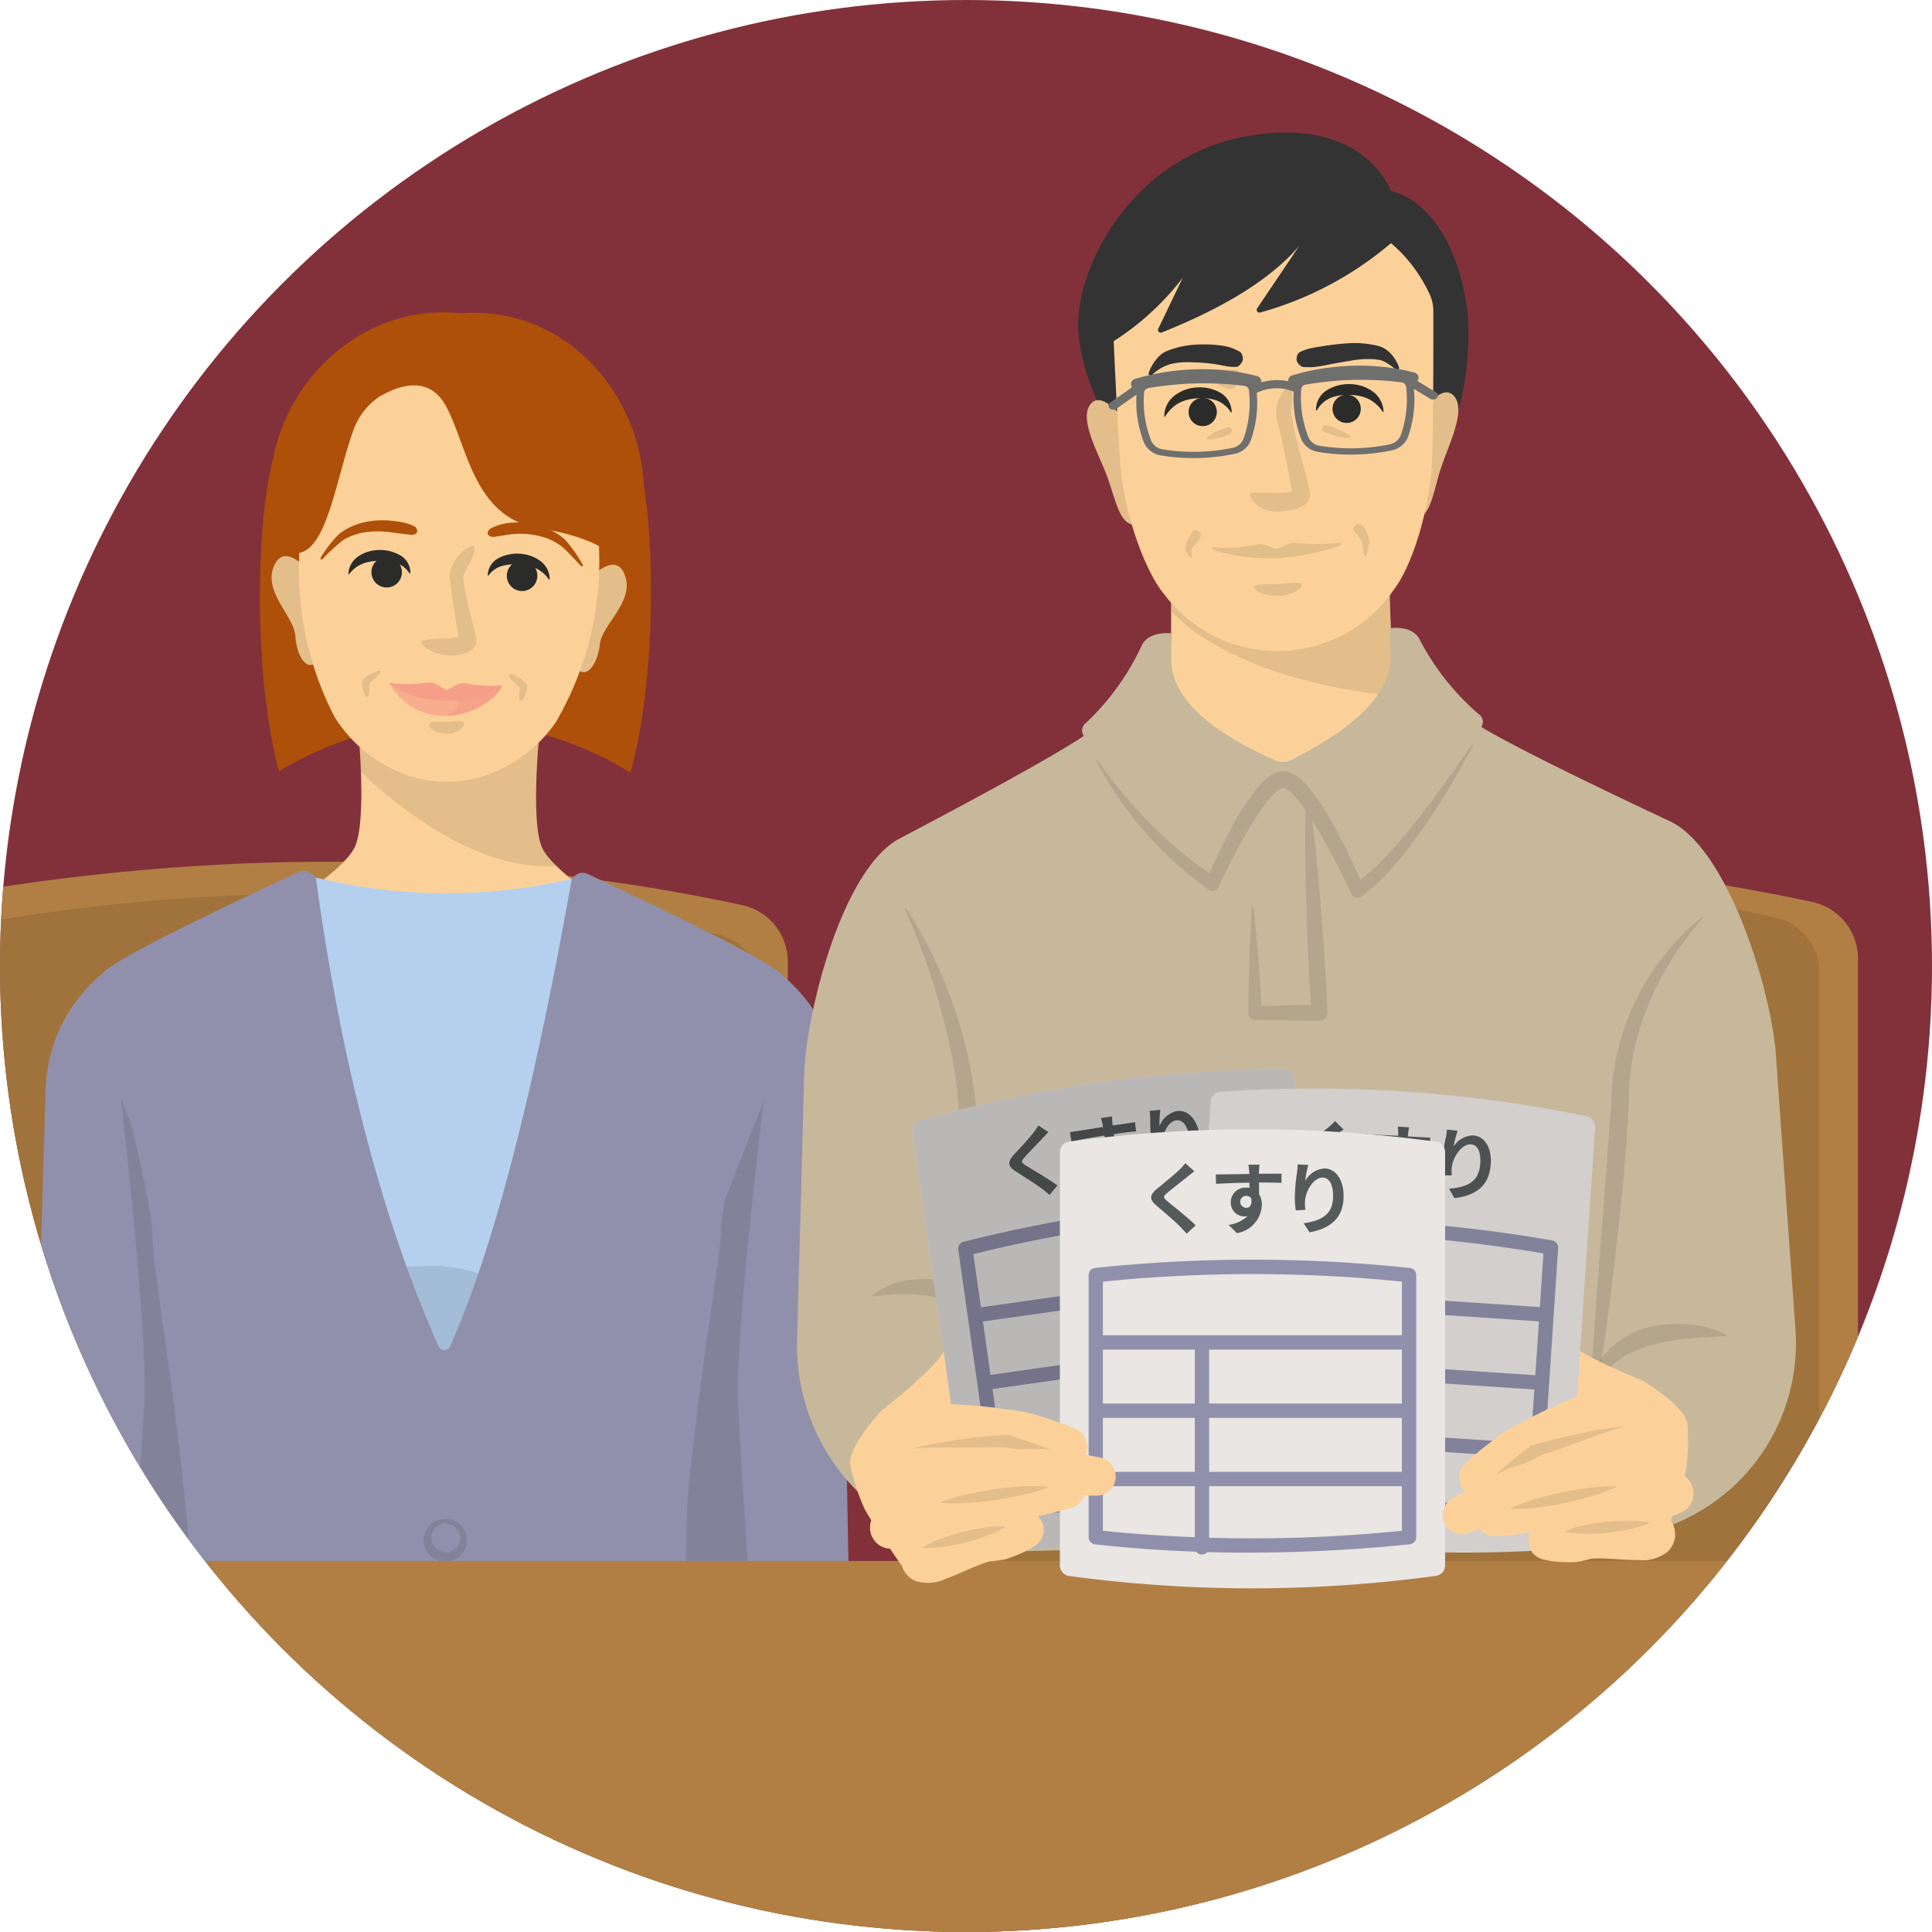 <svg xmlns="http://www.w3.org/2000/svg" xmlns:xlink="http://www.w3.org/1999/xlink" width="116" height="116" viewBox="0 0 116 116">
  <defs>
    <clipPath id="clip-path">
      <rect id="長方形_7093" data-name="長方形 7093" width="116" height="116" fill="none"/>
    </clipPath>
    <clipPath id="clip-path-2">
      <circle id="楕円形_1130" data-name="楕円形 1130" cx="58" cy="58" r="58" transform="translate(0 0)" fill="none"/>
    </clipPath>
    <clipPath id="clip-path-3">
      <rect id="長方形_7052" data-name="長方形 7052" width="54.169" height="64.986" fill="none"/>
    </clipPath>
    <clipPath id="clip-path-4">
      <rect id="長方形_7053" data-name="長方形 7053" width="53.215" height="62.144" fill="none"/>
    </clipPath>
    <clipPath id="clip-path-5">
      <rect id="長方形_7054" data-name="長方形 7054" width="11.994" height="9.148" fill="none"/>
    </clipPath>
    <clipPath id="clip-path-6">
      <rect id="長方形_7055" data-name="長方形 7055" width="2.996" height="6.537" fill="none"/>
    </clipPath>
    <clipPath id="clip-path-7">
      <rect id="長方形_7056" data-name="長方形 7056" width="3.215" height="6.452" fill="none"/>
    </clipPath>
    <clipPath id="clip-path-8">
      <rect id="長方形_7057" data-name="長方形 7057" width="1.095" height="1.596" fill="none"/>
    </clipPath>
    <clipPath id="clip-path-9">
      <rect id="長方形_7058" data-name="長方形 7058" width="1.129" height="1.56" fill="none"/>
    </clipPath>
    <clipPath id="clip-path-10">
      <rect id="長方形_7059" data-name="長方形 7059" width="3.327" height="6.586" fill="none"/>
    </clipPath>
    <clipPath id="clip-path-11">
      <rect id="長方形_7062" data-name="長方形 7062" width="6.789" height="2.025" fill="none"/>
    </clipPath>
    <clipPath id="clip-path-12">
      <rect id="長方形_7060" data-name="長方形 7060" width="6.777" height="2.002" fill="none"/>
    </clipPath>
    <clipPath id="clip-path-13">
      <rect id="長方形_7061" data-name="長方形 7061" width="3.482" height="1.846" fill="none"/>
    </clipPath>
    <clipPath id="clip-path-14">
      <rect id="長方形_7063" data-name="長方形 7063" width="2.117" height="0.745" fill="none"/>
    </clipPath>
    <clipPath id="clip-path-15">
      <rect id="長方形_7064" data-name="長方形 7064" width="4.621" height="37.351" fill="none"/>
    </clipPath>
    <clipPath id="clip-path-16">
      <rect id="長方形_7065" data-name="長方形 7065" width="4.906" height="37.315" fill="none"/>
    </clipPath>
    <clipPath id="clip-path-17">
      <rect id="長方形_7066" data-name="長方形 7066" width="2.596" height="2.582" fill="none"/>
    </clipPath>
    <clipPath id="clip-path-18">
      <rect id="長方形_7067" data-name="長方形 7067" width="4.297" height="5.068" fill="none"/>
    </clipPath>
    <clipPath id="clip-path-19">
      <rect id="長方形_7068" data-name="長方形 7068" width="15.436" height="11.105" fill="none"/>
    </clipPath>
    <clipPath id="clip-path-20">
      <rect id="長方形_7069" data-name="長方形 7069" width="8.145" height="3.765" fill="none"/>
    </clipPath>
    <clipPath id="clip-path-21">
      <rect id="長方形_7070" data-name="長方形 7070" width="8.407" height="3.596" fill="none"/>
    </clipPath>
    <clipPath id="clip-path-22">
      <rect id="長方形_7071" data-name="長方形 7071" width="3.393" height="7.477" fill="none"/>
    </clipPath>
    <clipPath id="clip-path-23">
      <rect id="長方形_7072" data-name="長方形 7072" width="3.152" height="7.567" fill="none"/>
    </clipPath>
    <clipPath id="clip-path-24">
      <rect id="長方形_7073" data-name="長方形 7073" width="3.616" height="7.56" fill="none"/>
    </clipPath>
    <clipPath id="clip-path-25">
      <rect id="長方形_7074" data-name="長方形 7074" width="2.854" height="0.791" fill="none"/>
    </clipPath>
    <clipPath id="clip-path-26">
      <rect id="長方形_7075" data-name="長方形 7075" width="2.344" height="1.192" fill="none"/>
    </clipPath>
    <clipPath id="clip-path-27">
      <rect id="長方形_7076" data-name="長方形 7076" width="7.752" height="0.956" fill="none"/>
    </clipPath>
    <clipPath id="clip-path-28">
      <rect id="長方形_7077" data-name="長方形 7077" width="5.329" height="38.634" fill="none"/>
    </clipPath>
    <clipPath id="clip-path-29">
      <rect id="長方形_7078" data-name="長方形 7078" width="6.867" height="30.658" fill="none"/>
    </clipPath>
    <clipPath id="clip-path-30">
      <rect id="長方形_7079" data-name="長方形 7079" width="0.972" height="1.965" fill="none"/>
    </clipPath>
    <clipPath id="clip-path-31">
      <rect id="長方形_7080" data-name="長方形 7080" width="0.925" height="1.674" fill="none"/>
    </clipPath>
    <clipPath id="clip-path-32">
      <rect id="長方形_7081" data-name="長方形 7081" width="1.702" height="0.742" fill="none"/>
    </clipPath>
    <clipPath id="clip-path-33">
      <rect id="長方形_7082" data-name="長方形 7082" width="1.51" height="0.752" fill="none"/>
    </clipPath>
    <clipPath id="clip-path-34">
      <rect id="長方形_7083" data-name="長方形 7083" width="22.607" height="16.569" fill="none"/>
    </clipPath>
    <clipPath id="clip-path-35">
      <rect id="長方形_7085" data-name="長方形 7085" width="26.391" height="28.906" fill="none"/>
    </clipPath>
    <clipPath id="clip-path-36">
      <rect id="長方形_7086" data-name="長方形 7086" width="24.734" height="27.849" fill="none"/>
    </clipPath>
    <clipPath id="clip-path-37">
      <rect id="長方形_7087" data-name="長方形 7087" width="9.69" height="4.165" fill="none"/>
    </clipPath>
    <clipPath id="clip-path-38">
      <rect id="長方形_7088" data-name="長方形 7088" width="6.346" height="1.363" fill="none"/>
    </clipPath>
    <clipPath id="clip-path-39">
      <rect id="長方形_7089" data-name="長方形 7089" width="5.039" height="0.777" fill="none"/>
    </clipPath>
    <clipPath id="clip-path-40">
      <rect id="長方形_7090" data-name="長方形 7090" width="10.507" height="1.669" fill="none"/>
    </clipPath>
    <clipPath id="clip-path-41">
      <rect id="長方形_7091" data-name="長方形 7091" width="6.413" height="1.044" fill="none"/>
    </clipPath>
    <clipPath id="clip-path-42">
      <rect id="長方形_7092" data-name="長方形 7092" width="4.912" height="1.293" fill="none"/>
    </clipPath>
    <clipPath id="clip-image_21_pc">
      <rect width="116" height="116"/>
    </clipPath>
  </defs>
  <g id="image_21_pc" clip-path="url(#clip-image_21_pc)">
    <g id="グループ_13132" data-name="グループ 13132" transform="translate(-32 0.734)">
      <g id="グループ_13131" data-name="グループ 13131" transform="translate(32 -0.734)" clip-path="url(#clip-path)">
        <g id="グループ_13130" data-name="グループ 13130" transform="translate(0 0)">
          <g id="グループ_13129" data-name="グループ 13129" transform="translate(0 0)" clip-path="url(#clip-path-2)">
            <path id="パス_8169" data-name="パス 8169" d="M149.116,58a58,58,0,1,1-58-58,58,58,0,0,1,58,58" transform="translate(-33.116 0)" fill="#82313a"/>
            <path id="パス_8170" data-name="パス 8170" d="M276.923,241.664h-49.51a3.488,3.488,0,0,1-3.488-3.488V181.763a3.485,3.485,0,0,1,2.8-3.421c17.245-3.408,34.239-3.62,50.939-.041a3.483,3.483,0,0,1,2.744,3.409v56.466a3.488,3.488,0,0,1-3.488,3.488" transform="translate(-168.852 -124.147)" fill="#b17f44"/>
            <g id="グループ_13011" data-name="グループ 13011" transform="translate(55.074 52.532)" opacity="0.1">
              <g id="グループ_13010" data-name="グループ 13010">
                <g id="グループ_13009" data-name="グループ 13009" clip-path="url(#clip-path-3)">
                  <path id="パス_8171" data-name="パス 8171" d="M274.75,244.094h-47.48a3.391,3.391,0,0,1-3.345-3.436V185.082a3.412,3.412,0,0,1,2.687-3.371c16.538-3.358,32.836-3.566,48.85-.041a3.412,3.412,0,0,1,2.631,3.359v55.629a3.391,3.391,0,0,1-3.345,3.436" transform="translate(-223.926 -179.109)"/>
                </g>
              </g>
            </g>
            <path id="パス_8172" data-name="パス 8172" d="M53,242.324H3.488A3.488,3.488,0,0,1,0,238.836V182.423A3.485,3.485,0,0,1,2.8,179c17.245-3.408,34.24-3.62,50.939-.041a3.483,3.483,0,0,1,2.744,3.409v56.466A3.488,3.488,0,0,1,53,242.324" transform="translate(-9.182 -124.617)" fill="#b17f44"/>
            <g id="グループ_13014" data-name="グループ 13014" transform="translate(-7.547 53.653)" opacity="0.1">
              <g id="グループ_13013" data-name="グループ 13013" transform="translate(0 0)">
                <g id="グループ_13012" data-name="グループ 13012" clip-path="url(#clip-path-4)">
                  <path id="パス_8173" data-name="パス 8173" d="M55.628,245.159H8.985A3.286,3.286,0,0,1,5.7,241.873V188.726a3.283,3.283,0,0,1,2.64-3.223,117.857,117.857,0,0,1,47.99-.039,3.281,3.281,0,0,1,2.585,3.212v53.2a3.286,3.286,0,0,1-3.286,3.286" transform="translate(-5.699 -183.015)"/>
                </g>
              </g>
            </g>
            <path id="パス_8174" data-name="パス 8174" d="M109.155,92.571c.954,3.84,1.073,12.858-.53,18.632a20.122,20.122,0,0,0-21.1-.081c-1.558-5.785-1.371-14.8-.388-18.635" transform="translate(-70.771 -64.812)" fill="#ae5009"/>
            <path id="パス_8175" data-name="パス 8175" d="M101.427,145.476s-.763,6.51.108,8.094,5.244,4.426,6.351,4.526c0,0-3.381,3.2-12.057,3.163S83.8,158,83.8,158c1.108-.092,5.5-2.9,6.386-4.477s.169-8.092.169-8.092Z" transform="translate(-68.933 -102.565)" fill="#fcd199"/>
            <g id="グループ_13017" data-name="グループ 13017" transform="translate(21.418 42.868)" opacity="0.1">
              <g id="グループ_13016" data-name="グループ 13016">
                <g id="グループ_13015" data-name="グループ 13015" clip-path="url(#clip-path-5)">
                  <path id="パス_8176" data-name="パス 8176" d="M118.634,154.562a4.7,4.7,0,0,1-.811-.994c-.871-1.584-.108-8.094-.108-8.094l-11.076-.042s.18,1.651.248,3.491c2.706,2.53,7.238,5.941,11.747,5.638" transform="translate(-106.64 -145.433)"/>
                </g>
              </g>
            </g>
            <path id="パス_8177" data-name="パス 8177" d="M88.444,71.975a11.24,11.24,0,0,0,22.457.591c.157-5.972-4.566-11.6-10.944-11.109C93.744,60.772,88.6,66,88.444,71.975" transform="translate(-72.244 -42.643)" fill="#ae5009"/>
            <path id="パス_8178" data-name="パス 8178" d="M90.988,113.241s-1.41-1.735-2.033-.2,1.231,2.992,1.3,4.158.669,2.249,1.368,1.491-.633-5.45-.633-5.45" transform="translate(-72.521 -79.016)" fill="#fcd199"/>
            <g id="グループ_13020" data-name="グループ 13020" transform="translate(16.307 33.391)" opacity="0.1">
              <g id="グループ_13019" data-name="グループ 13019" transform="translate(0)">
                <g id="グループ_13018" data-name="グループ 13018" clip-path="url(#clip-path-6)">
                  <path id="パス_8179" data-name="パス 8179" d="M90.988,113.241s-1.41-1.735-2.033-.2,1.231,2.992,1.3,4.158.669,2.249,1.368,1.491-.633-5.45-.633-5.45" transform="translate(-88.828 -112.407)"/>
                </g>
              </g>
            </g>
            <path id="パス_8180" data-name="パス 8180" d="M153,114.973s1.5-1.659,2.04-.092-1.387,2.923-1.514,4.084-.786,2.211-1.444,1.418.919-5.41.919-5.41" transform="translate(-117.506 -80.3)" fill="#fcd199"/>
            <g id="グループ_13023" data-name="グループ 13023" transform="translate(34.411 33.908)" opacity="0.1">
              <g id="グループ_13022" data-name="グループ 13022" transform="translate(0 0)">
                <g id="グループ_13021" data-name="グループ 13021" clip-path="url(#clip-path-7)">
                  <path id="パス_8181" data-name="パス 8181" d="M153,114.973s1.5-1.659,2.04-.092-1.387,2.923-1.514,4.084-.786,2.211-1.444,1.418.919-5.41.919-5.41" transform="translate(-151.917 -114.208)"/>
                </g>
              </g>
            </g>
            <path id="パス_8182" data-name="パス 8182" d="M103.956,75.129c3.34.088,7.955,1.87,8.563,8.554a19.136,19.136,0,0,1-2.465,12.133,8.452,8.452,0,0,1-4.709,3.327,7.575,7.575,0,0,1-4.041-.106,8.451,8.451,0,0,1-4.527-3.57,19.137,19.137,0,0,1-1.823-12.246c.959-6.642,5.661-8.179,9-8.092" transform="translate(-76.694 -52.433)" fill="#fcd199"/>
            <g id="グループ_13026" data-name="グループ 13026" transform="translate(30.556 40.473)" opacity="0.1">
              <g id="グループ_13025" data-name="グループ 13025" transform="translate(0 0)">
                <g id="グループ_13024" data-name="グループ 13024" clip-path="url(#clip-path-8)">
                  <path id="パス_8183" data-name="パス 8183" d="M138.633,137.093a2.44,2.44,0,0,1,.422.2,1.93,1.93,0,0,1,.389.295.641.641,0,0,1,.107.145.355.355,0,0,1,.027.107.22.22,0,0,1,0,.057l-.009.069a1.969,1.969,0,0,1-.054.232,1.907,1.907,0,0,1-.186.428.113.113,0,0,1-.155.04.116.116,0,0,1-.055-.087,2.476,2.476,0,0,1,0-.456l.022-.213,0-.043s0-.026,0,0a.1.1,0,0,0,.013.053c0,.005-.009-.015-.028-.036-.083-.088-.193-.19-.3-.29s-.213-.208-.314-.323l0,0a.111.111,0,0,1,.121-.178" transform="translate(-138.484 -137.087)"/>
                </g>
              </g>
            </g>
            <g id="グループ_13029" data-name="グループ 13029" transform="translate(21.726 40.265)" opacity="0.1">
              <g id="グループ_13028" data-name="グループ 13028">
                <g id="グループ_13027" data-name="グループ 13027" clip-path="url(#clip-path-9)">
                  <path id="パス_8184" data-name="パス 8184" d="M108.806,136.549c-.107.109-.219.21-.331.306s-.227.19-.314.273c-.02.02-.032.039-.03.034a.1.1,0,0,0,.015-.052c0-.026,0,0,0,0v.043l.011.214a2.459,2.459,0,0,1-.024.456.113.113,0,0,1-.128.1.116.116,0,0,1-.084-.059,1.911,1.911,0,0,1-.163-.437,1.933,1.933,0,0,1-.042-.234l-.005-.069a.223.223,0,0,1,0-.057.373.373,0,0,1,.033-.106.649.649,0,0,1,.115-.139,1.923,1.923,0,0,1,.4-.274,2.413,2.413,0,0,1,.431-.179.111.111,0,0,1,.112.183Z" transform="translate(-107.71 -136.359)"/>
                </g>
              </g>
            </g>
            <g id="グループ_13032" data-name="グループ 13032" transform="translate(25.292 32.773)" opacity="0.1">
              <g id="グループ_13031" data-name="グループ 13031" transform="translate(0 0)">
                <g id="グループ_13030" data-name="グループ 13030" clip-path="url(#clip-path-10)">
                  <path id="パス_8185" data-name="パス 8185" d="M123.361,110.409a3.2,3.2,0,0,1-.4,1.038c-.079.152-.16.3-.22.432a.567.567,0,0,0-.072.347,6.743,6.743,0,0,0,.169,1.054c.073.358.163.715.249,1.072l.263,1.073.065.269.033.138,0,.009.006.036a.578.578,0,0,1,0,.165.608.608,0,0,1-.067.2.743.743,0,0,1-.135.176,1.228,1.228,0,0,1-.406.253,2.06,2.06,0,0,1-.352.105,2.683,2.683,0,0,1-1.264-.04,2.374,2.374,0,0,1-1.059-.576.131.131,0,0,1,.062-.221h0a5.706,5.706,0,0,1,1.111-.117,8.529,8.529,0,0,0,.946-.061,1.21,1.21,0,0,0,.182-.046c.048-.014.1-.047.07-.025a.294.294,0,0,0-.048.069.39.39,0,0,0-.044.136.466.466,0,0,0,0,.131c.007.035,0,.019,0,.019v-.008l-.026-.133-.052-.274c-.072-.364-.132-.732-.192-1.1-.118-.743-.224-1.458-.321-2.248a1.482,1.482,0,0,1-.009-.368,1.1,1.1,0,0,1,.042-.2,1.423,1.423,0,0,1,.058-.168,2.56,2.56,0,0,1,.307-.543,2.044,2.044,0,0,1,.915-.749.131.131,0,0,1,.17.074.129.129,0,0,1,.007.069Z" transform="translate(-120.139 -110.252)"/>
                </g>
              </g>
            </g>
            <path id="パス_8186" data-name="パス 8186" d="M104.829,105.69a.478.478,0,0,1-.443.087c-.131-.012-.26-.025-.387-.041l-.756-.1a5.261,5.261,0,0,0-.753-.045,4.7,4.7,0,0,0-.748.051,3.612,3.612,0,0,0-.729.185,3.1,3.1,0,0,0-.348.15c-.06.028-.112.057-.16.085s-.1.066-.153.105a11.6,11.6,0,0,0-1.173,1.087.068.068,0,0,1-.1,0,.069.069,0,0,1-.01-.084,7.269,7.269,0,0,1,1-1.316c.05-.051.106-.1.163-.149a1.508,1.508,0,0,1,.183-.132,3.636,3.636,0,0,1,.376-.213,4.181,4.181,0,0,1,.81-.3,5.077,5.077,0,0,1,1.705-.109,5.351,5.351,0,0,1,.84.13,2.279,2.279,0,0,1,.4.137c.128.06.279.077.325.345a.123.123,0,0,1-.046.118Z" transform="translate(-79.818 -73.683)" fill="#ae5009"/>
            <path id="パス_8187" data-name="パス 8187" d="M134.017,105.982c.064-.254.211-.275.34-.339a2.787,2.787,0,0,1,.4-.151,3.437,3.437,0,0,1,.85-.132,4.566,4.566,0,0,1,1.715.246,4.216,4.216,0,0,1,.788.374,3.571,3.571,0,0,1,.357.246,1.861,1.861,0,0,1,.173.145c.053.053.106.106.152.16a9.1,9.1,0,0,1,.938,1.362.067.067,0,0,1-.108.08l0,0c-.368-.394-.733-.8-1.118-1.143a3.454,3.454,0,0,0-1.343-.648,4.849,4.849,0,0,0-1.517-.133c-.257.017-.511.062-.764.1-.126.024-.254.041-.383.056a.413.413,0,0,1-.435-.1l-.011-.01a.118.118,0,0,1-.036-.117" transform="translate(-104.74 -73.988)" fill="#ae5009"/>
            <path id="パス_8188" data-name="パス 8188" d="M109.723,113.465a.915.915,0,1,0,.938-.874.907.907,0,0,0-.938.874" transform="translate(-87.42 -79.147)" fill="#2b2b29"/>
            <path id="パス_8189" data-name="パス 8189" d="M139.879,114.259a.915.915,0,1,1-.891-.922.907.907,0,0,1,.891.922" transform="translate(-107.617 -79.679)" fill="#2b2b29"/>
            <path id="パス_8190" data-name="パス 8190" d="M108.541,112.529a1.5,1.5,0,0,0-.808-.621,2.861,2.861,0,0,0-1-.123,2.648,2.648,0,0,0-.987.162,1.937,1.937,0,0,0-.83.636l0,0a.026.026,0,0,1-.046-.015,1.357,1.357,0,0,1,.628-1.076,2.3,2.3,0,0,1,1.231-.361,2.4,2.4,0,0,1,1.238.31,1.2,1.2,0,0,1,.629,1.078.026.026,0,0,1-.028.023.025.025,0,0,1-.019-.012Z" transform="translate(-83.956 -78.108)" fill="#2b2b29"/>
            <path id="パス_8191" data-name="パス 8191" d="M134.046,113.186a1.2,1.2,0,0,1,.685-1.043,2.409,2.409,0,0,1,1.253-.244,2.293,2.293,0,0,1,1.211.425,1.357,1.357,0,0,1,.57,1.108.026.026,0,0,1-.047.013l0,0a1.933,1.933,0,0,0-.795-.679,2.649,2.649,0,0,0-.978-.214,2.86,2.86,0,0,0-1.008.07,1.5,1.5,0,0,0-.839.578l0,0a.026.026,0,0,1-.047-.014" transform="translate(-104.762 -78.65)" fill="#2b2b29"/>
            <g id="グループ_13041" data-name="グループ 13041" transform="translate(23.367 40.967)" opacity="0.8">
              <g id="グループ_13040" data-name="グループ 13040">
                <g id="グループ_13039" data-name="グループ 13039" clip-path="url(#clip-path-11)">
                  <path id="パス_8192" data-name="パス 8192" d="M116.869,139.254c.181,0,.668-.464,1.159-.384a7.687,7.687,0,0,0,2.189.117s.03-.03-.167.1a4.87,4.87,0,0,1-3.229.809,5.378,5.378,0,0,1-3.245-.922c-.192-.134-.14-.139-.14-.139a7.519,7.519,0,0,0,2.269-.012c.487-.093.984.429,1.165.434" transform="translate(-113.429 -138.808)" fill="#f49285"/>
                  <g id="グループ_13035" data-name="グループ 13035" transform="translate(0.006 0.023)" opacity="0.7">
                    <g id="グループ_13034" data-name="グループ 13034">
                      <g id="グループ_13033" data-name="グループ 13033" clip-path="url(#clip-path-12)">
                        <path id="パス_8193" data-name="パス 8193" d="M116.822,139.635a14.183,14.183,0,0,1-3.371-.748,3.689,3.689,0,0,0,3.252,2c1.683.044,3.3-1.092,3.525-1.822a14.208,14.208,0,0,1-3.406.57" transform="translate(-113.451 -138.887)" fill="#f49285"/>
                      </g>
                    </g>
                  </g>
                  <g id="グループ_13038" data-name="グループ 13038" transform="translate(3.305 0.178)" opacity="0.8">
                    <g id="グループ_13037" data-name="グループ 13037">
                      <g id="グループ_13036" data-name="グループ 13036" clip-path="url(#clip-path-13)">
                        <path id="パス_8194" data-name="パス 8194" d="M124.948,141.274c1.664.03,3.259-1.121,3.482-1.845a13.386,13.386,0,0,1-2.847.6.59.59,0,0,1-.034.954,1.366,1.366,0,0,1-.6.293" transform="translate(-124.948 -139.429)" fill="#f49285"/>
                      </g>
                    </g>
                  </g>
                </g>
              </g>
            </g>
            <g id="グループ_13044" data-name="グループ 13044" transform="translate(25.752 43.305)" opacity="0.1">
              <g id="グループ_13043" data-name="グループ 13043">
                <g id="グループ_13042" data-name="グループ 13042" clip-path="url(#clip-path-14)">
                  <path id="パス_8195" data-name="パス 8195" d="M123.86,147.1c.007.238-.445.58-1.029.6s-1.08-.3-1.087-.535.471-.148,1.056-.165,1.053-.135,1.061.1" transform="translate(-121.743 -146.954)"/>
                </g>
              </g>
            </g>
            <path id="パス_8196" data-name="パス 8196" d="M42.588,199.828a9.33,9.33,0,0,0-3.359,6.47c-.142,2.874-.969,35.466-.969,35.466a43.164,43.164,0,0,0,10.233.41c1.155-.486-1.171-38.034-5.906-42.345" transform="translate(-36.464 -141.351)" fill="#9190ac"/>
            <g id="グループ_13047" data-name="グループ 13047" transform="translate(7.261 65.941)" opacity="0.1">
              <g id="グループ_13046" data-name="グループ 13046">
                <g id="グループ_13045" data-name="グループ 13045" clip-path="url(#clip-path-15)">
                  <path id="パス_8197" data-name="パス 8197" d="M57.3,225.838s1.628,13.879,1.4,18.292-1.378,18.786-1.378,18.786l4.6.273s-.368-22.884-.361-24.566l.006-1.682Z" transform="translate(-57.302 -225.838)"/>
                </g>
              </g>
            </g>
            <path id="パス_8198" data-name="パス 8198" d="M179.829,200.373a9.331,9.331,0,0,1,3.309,6.5c.12,2.874.7,35.472.7,35.472a43.172,43.172,0,0,1-10.236.331c-1.151-.494,1.462-38.024,6.229-42.3" transform="translate(-132.774 -141.739)" fill="#9190ac"/>
            <g id="グループ_13050" data-name="グループ 13050" transform="translate(40.955 66.088)" opacity="0.1">
              <g id="グループ_13049" data-name="グループ 13049" transform="translate(0 0)">
                <g id="グループ_13048" data-name="グループ 13048" clip-path="url(#clip-path-16)">
                  <path id="パス_8199" data-name="パス 8199" d="M179.628,226.352s-1.734,13.866-1.541,18.28,1.235,18.8,1.235,18.8l-4.6.238s.542-22.88.548-24.562l.006-1.682Z" transform="translate(-174.722 -226.352)"/>
                </g>
              </g>
            </g>
            <path id="パス_8200" data-name="パス 8200" d="M58.839,234.114c.457-16.763-2.571-30.155-2.649-33.767s-3.7-14.877-3.043-15.894c.582-.906,9.84-5.209,11.829-6.125a.685.685,0,0,1,.7.079c5.148,3.906,10.824,5.711,15.828.192a.679.679,0,0,1,.791-.154c2.171,1.012,11.214,5.266,11.781,6.164.645,1.021-3.653,11.573-3.76,15.185s-4.065,22.156-1.77,34.34Z" transform="translate(-47.022 -125.976)" fill="#9190ac"/>
            <path id="パス_8201" data-name="パス 8201" d="M98.085,179.659c1.559,11.358,4.045,20.679,7.375,28.147a.374.374,0,0,0,.682,0c2.748-6.149,5.148-15.9,7.31-28.079a32.936,32.936,0,0,1-15.367-.068" transform="translate(-79.121 -126.969)" fill="#b5d0ee"/>
            <path id="パス_8202" data-name="パス 8202" d="M111.543,73s2.583-1.8,3.9.482,1.624,6.75,5.565,7.4,4.574,1.8,4.574,1.8,2.5-6.9-3.346-10.659S111.543,73,111.543,73" transform="translate(-88.718 -49.189)" fill="#ae5009"/>
            <path id="パス_8203" data-name="パス 8203" d="M98.826,74.3a4.1,4.1,0,0,0-4.194,2.663c-1.074,2.982-1.589,7.259-3.371,7.425S89.246,75.375,93.6,73.925s5.228.375,5.228.375" transform="translate(-73.398 -51.177)" fill="#ae5009"/>
            <g id="グループ_13053" data-name="グループ 13053" transform="translate(25.441 91.188)" opacity="0.1">
              <g id="グループ_13052" data-name="グループ 13052">
                <g id="グループ_13051" data-name="グループ 13051" clip-path="url(#clip-path-17)">
                  <path id="パス_8204" data-name="パス 8204" d="M121.976,313.82a1.272,1.272,0,0,1,.874.349,1.291,1.291,0,0,1,.4.876,1.3,1.3,0,0,1-2.246.953,1.288,1.288,0,0,1,.087-1.844,1.315,1.315,0,0,1,.884-.335m0,.283a.86.86,0,0,0-.645.291.88.88,0,0,0-.207.644.892.892,0,0,0,.846.8.871.871,0,0,0,.588-.208.854.854,0,0,0,.293-.586.872.872,0,0,0-.224-.653.894.894,0,0,0-.651-.289" transform="translate(-120.658 -313.82)"/>
                </g>
              </g>
            </g>
            <g id="グループ_13056" data-name="グループ 13056" transform="translate(24.421 75.989)" opacity="0.1">
              <g id="グループ_13055" data-name="グループ 13055">
                <g id="グループ_13054" data-name="グループ 13054" clip-path="url(#clip-path-18)">
                  <path id="パス_8205" data-name="パス 8205" d="M119.02,265.7a.374.374,0,0,0,.682,0c.581-1.3,1.146-2.763,1.7-4.374a8.635,8.635,0,0,0-2.894-.467q-.725.04-1.4.067.907,2.5,1.917,4.773" transform="translate(-117.103 -260.854)"/>
                </g>
              </g>
            </g>
            <path id="パス_8206" data-name="パス 8206" d="M285.715,103.158a82.819,82.819,0,0,0,.154,9.029c.256,1.1,1.9,1.976,1.9,1.976s-3.563,4.19-8.42,4.3-8.6-3.92-8.6-3.92,1.541-.928,1.748-2.038a78.45,78.45,0,0,0-.189-9.047Z" transform="translate(-202.234 -72.421)" fill="#fcd199"/>
            <g id="グループ_13059" data-name="グループ 13059" transform="translate(70.095 30.737)" opacity="0.1">
              <g id="グループ_13058" data-name="グループ 13058">
                <g id="グループ_13057" data-name="グループ 13057" clip-path="url(#clip-path-19)">
                  <path id="パス_8207" data-name="パス 8207" d="M276.513,109.128c3.391,3.589,10.883,5.142,15.092,5.136l.039-.037.036-.035.028-.028s-1.639-.877-1.9-1.976a82.822,82.822,0,0,1-.154-9.029l-3.507.078-9.879.449c.174,1.478.23,3.634.241,5.442" transform="translate(-276.272 -103.158)"/>
                </g>
              </g>
            </g>
            <path id="パス_8208" data-name="パス 8208" d="M228.635,135.237c4.014-2.043,5.992-4.192,5.738-6.456l-.03-1.34s1.336-.218,1.785.658a15.142,15.142,0,0,0,3.555,4.5.547.547,0,0,1,.156.763s1.632,1.116,11.325,5.668c3.482,1.635,6.11,10.162,6.376,14.158.136,2.051.672,9.539,1.162,16.34a11.708,11.708,0,0,1-11.418,12.545l-35.888.8a12.369,12.369,0,0,1-12.639-12.7c.182-6.624.373-13.7.416-15.681.087-4,2.334-12.639,5.741-14.427,9.481-4.977,11.062-6.165,11.062-6.165a.546.546,0,0,1,.122-.769,15.149,15.149,0,0,0,3.352-4.651c.409-.894,1.754-.736,1.754-.736l.03,1.34c-.153,2.273,1.919,4.332,6.019,6.194a1.294,1.294,0,0,0,1.385-.031" transform="translate(-150.9 -89.719)" fill="#c7b89c"/>
            <g id="グループ_13062" data-name="グループ 13062" transform="translate(95.517 79.487)" opacity="0.1">
              <g id="グループ_13061" data-name="グループ 13061">
                <g id="グループ_13060" data-name="グループ 13060" clip-path="url(#clip-path-20)">
                  <path id="パス_8209" data-name="パス 8209" d="M372.966,273.773c-.8.05-1.568.087-2.319.161a11.772,11.772,0,0,0-2.173.4,8.917,8.917,0,0,0-1.011.356,5.666,5.666,0,0,0-.927.525,7.282,7.282,0,0,0-1.595,1.579.043.043,0,0,1-.061.009.045.045,0,0,1-.017-.04,3.891,3.891,0,0,1,1.117-2.2,5.193,5.193,0,0,1,2.194-1.272,7.219,7.219,0,0,1,2.467-.223,6.214,6.214,0,0,1,2.344.625.043.043,0,0,1,.019.058.044.044,0,0,1-.036.023Z" transform="translate(-364.864 -273.045)"/>
                </g>
              </g>
            </g>
            <g id="グループ_13065" data-name="グループ 13065" transform="translate(52.356 76.793)" opacity="0.1">
              <g id="グループ_13064" data-name="グループ 13064">
                <g id="グループ_13063" data-name="グループ 13063" clip-path="url(#clip-path-21)">
                  <path id="パス_8210" data-name="パス 8210" d="M214.468,264.643a4.553,4.553,0,0,1,2.277-.935,5.5,5.5,0,0,1,.63-.05c.211.006.424,0,.635.018s.423.051.634.082c.207.051.412.11.618.167a4.53,4.53,0,0,1,.592.239l.29.133c.092.053.18.112.27.167.178.115.359.222.531.342l.478.406c.079.068.159.134.231.208l.2.234c.137.154.263.318.393.475a8.065,8.065,0,0,1,.606,1.061.043.043,0,0,1-.062.054l0,0c-.344-.226-.64-.481-.948-.712-.158-.111-.32-.215-.471-.328l-.228-.167-.242-.144a8.214,8.214,0,0,0-1.973-.934,7.359,7.359,0,0,0-2.134-.384,11.945,11.945,0,0,0-2.287.144h0a.043.043,0,0,1-.033-.076" transform="translate(-214.452 -263.656)"/>
                </g>
              </g>
            </g>
            <path id="パス_8211" data-name="パス 8211" d="M276.355,27.27s-1.55-4.507-8.574-3.3-10.423,8.017-10.191,11.705,2.913,7.322,3.133,8.216,18.543-.412,18.543-.412a17.3,17.3,0,0,0,1.7-8.872c-.551-4.53-2.653-6.879-4.613-7.334" transform="translate(-192.847 -15.808)" fill="#333"/>
            <path id="パス_8212" data-name="パス 8212" d="M261.815,81.181s-1.412-2.083-2.173-1.2.456,2.969.975,4.351.752,3.106,1.821,2.89-.622-6.04-.622-6.04" transform="translate(-194.145 -55.739)" fill="#fcd199"/>
            <g id="グループ_13068" data-name="グループ 13068" transform="translate(65.253 24.024)" opacity="0.1">
              <g id="グループ_13067" data-name="グループ 13067" transform="translate(0 0)">
                <g id="グループ_13066" data-name="グループ 13066" clip-path="url(#clip-path-22)">
                  <path id="パス_8213" data-name="パス 8213" d="M261.815,81.181s-1.412-2.083-2.173-1.2.456,2.969.975,4.351.752,3.106,1.821,2.89-.622-6.04-.622-6.04" transform="translate(-259.398 -79.763)"/>
                </g>
              </g>
            </g>
            <path id="パス_8214" data-name="パス 8214" d="M326.911,79.639s1.318-2.143,2.118-1.3-.324,2.986-.781,4.39-.614,3.136-1.69,2.968.353-6.062.353-6.062" transform="translate(-241.747 -54.585)" fill="#fcd199"/>
            <g id="グループ_13071" data-name="グループ 13071" transform="translate(84.41 23.559)" opacity="0.1">
              <g id="グループ_13070" data-name="グループ 13070" transform="translate(0 0)">
                <g id="グループ_13069" data-name="グループ 13069" clip-path="url(#clip-path-23)">
                  <path id="パス_8215" data-name="パス 8215" d="M326.911,79.639s1.318-2.143,2.118-1.3-.324,2.986-.781,4.39-.614,3.136-1.69,2.968.353-6.062.353-6.062" transform="translate(-326.156 -78.144)"/>
                </g>
              </g>
            </g>
            <path id="パス_8216" data-name="パス 8216" d="M283.785,44.866a2.466,2.466,0,0,1,.24,1.054c0,1.71.012,7.242-.09,9.253-.121,2.392-1.09,5.914-2.277,7.465a8.472,8.472,0,0,1-13.775.306c-1.254-1.5-2.378-4.972-2.606-7.356s-.522-9.75-.522-9.75c6-7.868,15.739-7.9,19.029-.971" transform="translate(-197.965 -27.242)" fill="#fcd199"/>
            <path id="パス_8217" data-name="パス 8217" d="M303.269,68.789c.039-.373.176-.407.3-.463a2.526,2.526,0,0,1,.391-.145,7.5,7.5,0,0,1,.815-.152,16.032,16.032,0,0,1,1.66-.191,5.855,5.855,0,0,1,1.734.163c.074.02.148.045.224.072a1.581,1.581,0,0,1,.235.133,2.108,2.108,0,0,1,.359.319,2.452,2.452,0,0,1,.438.766.12.12,0,0,1-.189.132l0,0a4.456,4.456,0,0,0-.629-.444,1.407,1.407,0,0,0-.315-.128.7.7,0,0,0-.14-.02c-.055-.007-.11-.019-.168-.025a5.752,5.752,0,0,0-1.472.084c-.5.081-1.012.171-1.521.274-.127.025-.255.051-.385.067a3.046,3.046,0,0,1-.391.043c-.132.01-.269,0-.4,0s-.262.023-.478-.264l0,0a.308.308,0,0,1-.06-.218" transform="translate(-225.425 -47.232)" fill="#333"/>
            <g id="グループ_13074" data-name="グループ 13074" transform="translate(75.038 23.147)" opacity="0.1">
              <g id="グループ_13073" data-name="グループ 13073" transform="translate(0 0)">
                <g id="グループ_13072" data-name="グループ 13072" clip-path="url(#clip-path-24)">
                  <path id="パス_8218" data-name="パス 8218" d="M296.024,76.834A4.8,4.8,0,0,1,296,78.042c-.006.09-.011.172-.011.246a1.38,1.38,0,0,0,.024.22l.1.589c.07.4.171.8.277,1.2l.317,1.2c.108.4.214.8.311,1.212.024.1.048.209.069.325a1.428,1.428,0,0,1,.026.238v.053a.813.813,0,0,1-.018.107.626.626,0,0,1-.067.17.779.779,0,0,1-.15.188,1.37,1.37,0,0,1-.438.261,2.674,2.674,0,0,1-.368.115,3.976,3.976,0,0,1-.712.1,2.436,2.436,0,0,1-.711-.052,1.548,1.548,0,0,1-1.141-.869.147.147,0,0,1,.083-.191.158.158,0,0,1,.048-.01h.014c.477-.016.793-.01,1.148,0a4.559,4.559,0,0,0,1.034-.037,1.671,1.671,0,0,0,.224-.058c.061-.018.128-.06.1-.037a.244.244,0,0,1-.019.022c-.01.012-.013.019-.033.049a.455.455,0,0,0-.038.1.309.309,0,0,0-.009.069v.015c0,.034,0-.036-.008-.069-.011-.088-.025-.184-.042-.283-.067-.393-.147-.8-.226-1.2l-.247-1.21c-.083-.4-.169-.808-.276-1.211-.052-.2-.1-.4-.147-.621a1.778,1.778,0,0,1-.034-.395,2.008,2.008,0,0,1,.052-.368,2.1,2.1,0,0,1,.665-1.16.139.139,0,0,1,.2.013.141.141,0,0,1,.033.072Z" transform="translate(-293.496 -76.707)"/>
                </g>
              </g>
            </g>
            <g id="グループ_13077" data-name="グループ 13077" transform="translate(75.304 34.989)" opacity="0.1">
              <g id="グループ_13076" data-name="グループ 13076" transform="translate(0 0)">
                <g id="グループ_13075" data-name="グループ 13075" clip-path="url(#clip-path-25)">
                  <path id="パス_8219" data-name="パス 8219" d="M297.279,118.114c.012.242-.593.608-1.38.648s-1.461-.261-1.473-.5.634-.169,1.422-.209,1.419-.178,1.431.064" transform="translate(-294.425 -117.975)"/>
                </g>
              </g>
            </g>
            <g id="グループ_13080" data-name="グループ 13080" transform="translate(72.037 22.165)" opacity="0.1">
              <g id="グループ_13079" data-name="グループ 13079" transform="translate(0 0)">
                <g id="グループ_13078" data-name="グループ 13078" clip-path="url(#clip-path-26)">
                  <path id="パス_8220" data-name="パス 8220" d="M283.039,73.284s1.385,1.363,1.919,1.174.413-1.128.413-1.128Z" transform="translate(-283.039 -73.284)"/>
                </g>
              </g>
            </g>
            <g id="グループ_13083" data-name="グループ 13083" transform="translate(72.783 32.576)" opacity="0.1">
              <g id="グループ_13082" data-name="グループ 13082">
                <g id="グループ_13081" data-name="グループ 13081" clip-path="url(#clip-path-27)">
                  <path id="パス_8221" data-name="パス 8221" d="M293.317,109.566a10.174,10.174,0,0,1-2.647.01c-.352-.056-1.069.387-1.155.363-.083.03-.832-.367-1.175-.279a7.526,7.526,0,0,1-2.632.18c-.116-.009-.112.17.207.234a11.983,11.983,0,0,0,3.576.433,15.244,15.244,0,0,0,3.637-.694c.314-.086.3-.265.19-.248" transform="translate(-285.638 -109.565)"/>
                </g>
              </g>
            </g>
            <path id="パス_8222" data-name="パス 8222" d="M280.7,80.151a.848.848,0,1,0,.829-.854.842.842,0,0,0-.829.854" transform="translate(-209.335 -55.407)" fill="#2b2b29"/>
            <path id="パス_8223" data-name="パス 8223" d="M277.927,69.176c-.2.321-.31.284-.434.286a2.592,2.592,0,0,1-.364-.019c-.239-.029-.472-.094-.71-.129A10.188,10.188,0,0,0,275,69.189a4.774,4.774,0,0,0-1.35.1,2.7,2.7,0,0,0-1.123.655l-.013.01a.118.118,0,0,1-.184-.132,2.615,2.615,0,0,1,.378-.714,2.171,2.171,0,0,1,.289-.325,1.742,1.742,0,0,1,.186-.148,1.289,1.289,0,0,1,.21-.114,5.38,5.38,0,0,1,1.6-.383,7.791,7.791,0,0,1,1.575.028,3.394,3.394,0,0,1,.761.164,3.226,3.226,0,0,1,.362.165c.119.059.248.088.294.453a.318.318,0,0,1-.045.209Z" transform="translate(-203.36 -47.433)" fill="#333"/>
            <g id="グループ_13086" data-name="グループ 13086" transform="translate(54.336 54.53)" opacity="0.1">
              <g id="グループ_13085" data-name="グループ 13085" transform="translate(0 0)">
                <g id="グループ_13084" data-name="グループ 13084" clip-path="url(#clip-path-28)">
                  <path id="パス_8224" data-name="パス 8224" d="M221.43,186.091a25.761,25.761,0,0,1,2.284,4.379,28.118,28.118,0,0,1,1.478,4.742c.174.814.3,1.638.4,2.468s.147,1.639.21,2.456c.13,1.634.224,3.268.314,4.9q.263,4.9.421,9.807c.1,3.27.16,6.543.141,9.818a.042.042,0,0,1-.084,0c-.682-6.515-1.1-13.043-1.536-19.566l-.32-4.89c-.052-.814-.114-1.629-.178-2.434s-.166-1.593-.308-2.383a41.477,41.477,0,0,0-2.9-9.262v0a.042.042,0,0,1,.073-.04" transform="translate(-221.354 -186.072)"/>
                </g>
              </g>
            </g>
            <g id="グループ_13089" data-name="グループ 13089" transform="translate(95.401 55.026)" opacity="0.1">
              <g id="グループ_13088" data-name="グループ 13088" transform="translate(0 0)">
                <g id="グループ_13087" data-name="グループ 13087" clip-path="url(#clip-path-29)">
                  <path id="パス_8225" data-name="パス 8225" d="M371.314,187.872a18.755,18.755,0,0,0-2.3,3.225,17.317,17.317,0,0,0-1.547,3.584,14.792,14.792,0,0,0-.43,1.888,15.109,15.109,0,0,0-.166,1.93c-.057,1.345-.134,2.682-.248,4.017s-.237,2.666-.386,4-.3,2.658-.464,3.984c-.339,2.652-.735,5.3-1.23,7.93a.042.042,0,0,1-.083-.009c.107-2.676.281-5.342.479-8l.613-7.98c.085-1.329.209-2.655.271-3.979a14.242,14.242,0,0,1,.791-4.048,14.857,14.857,0,0,1,1.886-3.633,14.08,14.08,0,0,1,2.761-2.96.042.042,0,0,1,.057.061Z" transform="translate(-364.46 -187.8)"/>
                </g>
              </g>
            </g>
            <path id="パス_8226" data-name="パス 8226" d="M283.573,74.145l-1.105-.671a.32.32,0,0,0,.053-.086.328.328,0,0,0-.261-.428,12.187,12.187,0,0,0-1.8-.329,13.575,13.575,0,0,0-1.853-.075,15.346,15.346,0,0,0-1.843.168,13.6,13.6,0,0,0-1.783.4.341.341,0,0,0-.268.362,3.365,3.365,0,0,0-1.617.069.335.335,0,0,0-.274-.382,12.186,12.186,0,0,0-1.8-.328,13.568,13.568,0,0,0-1.853-.075,15.339,15.339,0,0,0-1.843.168,13.646,13.646,0,0,0-1.783.4.339.339,0,0,0-.267.39.3.3,0,0,0,.063.119l-1.315.926a.213.213,0,0,0-.034.339.319.319,0,0,0,.228.083.331.331,0,0,0,.183-.058l1.2-.843a6.691,6.691,0,0,0,.467,2.911,1.334,1.334,0,0,0,1.048.744,12.011,12.011,0,0,0,4.327-.093,1.325,1.325,0,0,0,1.02-.812,6.737,6.737,0,0,0,.356-2.856,2.692,2.692,0,0,1,2.222-.073,6.668,6.668,0,0,0,.467,2.88,1.334,1.334,0,0,0,1.048.744,12.02,12.02,0,0,0,4.327-.093,1.326,1.326,0,0,0,1.02-.812,6.746,6.746,0,0,0,.354-2.888l.977.593a.331.331,0,0,0,.179.046.318.318,0,0,0,.228-.1.213.213,0,0,0-.059-.335m-11.554,2.794a.9.9,0,0,1-.691.548,11.472,11.472,0,0,1-4.132.089.9.9,0,0,1-.711-.5,6.494,6.494,0,0,1-.439-2.91.322.322,0,0,1,.289-.278c.377-.061.755-.116,1.133-.158.572-.061,1.143-.11,1.717-.118s1.146,0,1.717.035c.381.024.762.064,1.142.11a.321.321,0,0,1,.3.263,6.524,6.524,0,0,1-.325,2.919m9.44-.21a.9.9,0,0,1-.691.548,11.479,11.479,0,0,1-4.132.089.9.9,0,0,1-.711-.5,6.5,6.5,0,0,1-.439-2.91.321.321,0,0,1,.289-.278c.377-.061.755-.116,1.133-.158.571-.061,1.143-.11,1.716-.118s1.146,0,1.717.035c.381.024.762.064,1.142.11a.321.321,0,0,1,.3.263,6.523,6.523,0,0,1-.325,2.919" transform="translate(-197.365 -50.597)" fill="#6f6f6e"/>
            <g id="グループ_13092" data-name="グループ 13092" transform="translate(81.24 31.457)" opacity="0.1">
              <g id="グループ_13091" data-name="グループ 13091" transform="translate(0 0)">
                <g id="グループ_13090" data-name="グループ 13090" clip-path="url(#clip-path-30)">
                  <path id="パス_8227" data-name="パス 8227" d="M315.27,105.718c.163-.087.185-.046.232-.028a.583.583,0,0,1,.125.069.722.722,0,0,1,.182.2,1.694,1.694,0,0,1,.236.52.993.993,0,0,1,.032.343l-.055.258c-.038.171-.071.341-.117.508a.057.057,0,0,1-.11,0l0-.007a3.379,3.379,0,0,1-.1-.5c-.011-.083-.024-.165-.028-.247a.545.545,0,0,0-.065-.159,3.284,3.284,0,0,0-.252-.378l-.155-.182a.435.435,0,0,1-.062-.1c-.01-.045-.06-.052.06-.214l.008-.011a.231.231,0,0,1,.075-.064" transform="translate(-315.109 -105.664)"/>
                </g>
              </g>
            </g>
            <g id="グループ_13095" data-name="グループ 13095" transform="translate(71.167 31.81)" opacity="0.1">
              <g id="グループ_13094" data-name="グループ 13094">
                <g id="グループ_13093" data-name="グループ 13093" clip-path="url(#clip-path-31)">
                  <path id="パス_8228" data-name="パス 8228" d="M280.833,107.009c.125.134.1.156.1.2a.478.478,0,0,1-.017.117.555.555,0,0,1-.1.188,3.2,3.2,0,0,1-.269.318c-.047.05-.089.1-.124.142-.006.007-.015.018-.021.024s-.01-.015-.013,0a.381.381,0,0,0-.014.085,2.805,2.805,0,0,0,.025.422.059.059,0,0,1-.052.065.06.06,0,0,1-.051-.02,1.227,1.227,0,0,1-.248-.4.76.76,0,0,1-.036-.131.35.35,0,0,1,0-.106l.017-.077a1.974,1.974,0,0,1,.086-.236,3.5,3.5,0,0,1,.219-.4c.039-.063.071-.131.114-.191a.333.333,0,0,1,.079-.081c.039-.018.034-.068.215.018a.3.3,0,0,1,.091.066" transform="translate(-280.007 -106.895)"/>
                </g>
              </g>
            </g>
            <path id="パス_8229" data-name="パス 8229" d="M312.5,79.445a.848.848,0,1,1-.866-.816.842.842,0,0,1,.866.816" transform="translate(-230.798 -54.93)" fill="#2b2b29"/>
            <g id="グループ_13098" data-name="グループ 13098" transform="translate(79.376 25.545)" opacity="0.1">
              <g id="グループ_13097" data-name="グループ 13097">
                <g id="グループ_13096" data-name="グループ 13096" clip-path="url(#clip-path-32)">
                  <path id="パス_8230" data-name="パス 8230" d="M308.649,85.153c.07-.1.1-.081.142-.086a.742.742,0,0,1,.115,0,.781.781,0,0,1,.214.043c.135.051.275.088.405.151s.264.12.392.193a2.486,2.486,0,0,1,.376.242.059.059,0,0,1,.011.083.059.059,0,0,1-.043.023h0a1.671,1.671,0,0,1-.447-.024,2.328,2.328,0,0,1-.421-.1c-.137-.046-.27-.1-.405-.151-.068-.024-.138-.041-.206-.067a.419.419,0,0,1-.1-.049c-.03-.023-.071-.016-.066-.145v-.005a.183.183,0,0,1,.035-.1" transform="translate(-308.614 -85.062)"/>
                </g>
              </g>
            </g>
            <g id="グループ_13101" data-name="グループ 13101" transform="translate(72.456 25.629)" opacity="0.1">
              <g id="グループ_13100" data-name="グループ 13100" transform="translate(0 0)">
                <g id="グループ_13099" data-name="グループ 13099" clip-path="url(#clip-path-33)">
                  <path id="パス_8231" data-name="パス 8231" d="M286.009,85.537c.011.117-.021.125-.044.152a.617.617,0,0,1-.076.072.64.64,0,0,1-.172.1c-.123.041-.24.1-.368.127s-.253.066-.384.086a2.055,2.055,0,0,1-.4.037.06.06,0,0,1-.044-.1l0,0a1.386,1.386,0,0,1,.319-.251,1.891,1.891,0,0,1,.35-.173c.121-.047.246-.084.368-.127.061-.022.119-.051.181-.071a.346.346,0,0,1,.1-.021c.035,0,.058-.03.133.074l0,0a.207.207,0,0,1,.038.1" transform="translate(-284.501 -85.355)"/>
                </g>
              </g>
            </g>
            <path id="パス_8232" data-name="パス 8232" d="M279.4,37.107a20.553,20.553,0,0,1-8.363,4.612.165.165,0,0,1-.181-.25l2.531-3.758c-1.706,2.007-4.539,3.721-8.255,5.207a.166.166,0,0,1-.214-.222l1.472-3.067a16.159,16.159,0,0,1-5.271,4.465s.216-11.756,10.334-10.159,7.946,3.173,7.946,3.173" transform="translate(-195.375 -22.955)" fill="#333"/>
            <g id="グループ_13104" data-name="グループ 13104" transform="translate(65.832 44.721)" opacity="0.1">
              <g id="グループ_13103" data-name="グループ 13103">
                <g id="グループ_13102" data-name="グループ 13102" clip-path="url(#clip-path-34)">
                  <path id="パス_8233" data-name="パス 8233" d="M261.485,152.838c.5.689,1,1.368,1.55,2.012s1.108,1.27,1.7,1.865a24.421,24.421,0,0,0,3.881,3.162l-.615.179a36.312,36.312,0,0,1,1.766-3.628,14.082,14.082,0,0,1,1.123-1.725,5.212,5.212,0,0,1,.752-.8,2.065,2.065,0,0,1,.556-.341,1.237,1.237,0,0,1,.4-.088,1.2,1.2,0,0,1,.427.069,1.926,1.926,0,0,1,.571.34,4.031,4.031,0,0,1,.41.393,8.271,8.271,0,0,1,.656.831,18.347,18.347,0,0,1,1.067,1.741c.643,1.188,1.218,2.391,1.745,3.631l-.627-.176a13.061,13.061,0,0,0,2.021-1.79c.628-.666,1.219-1.376,1.795-2.1s1.13-1.469,1.673-2.224,1.076-1.518,1.615-2.28a.038.038,0,0,1,.053-.009.038.038,0,0,1,.012.049c-.435.826-.9,1.634-1.375,2.441s-.981,1.593-1.516,2.365A27.12,27.12,0,0,1,279.412,159a12.9,12.9,0,0,1-2.08,1.989.409.409,0,0,1-.573-.081.4.4,0,0,1-.043-.071l-.011-.024c-.553-1.186-1.147-2.371-1.8-3.5-.33-.564-.664-1.123-1.036-1.641a7.348,7.348,0,0,0-.584-.726,1.868,1.868,0,0,0-.589-.466.291.291,0,0,0-.061-.015.262.262,0,0,0-.081.02,1.109,1.109,0,0,0-.288.18,4.272,4.272,0,0,0-.61.645,15.542,15.542,0,0,0-1.073,1.6c-.668,1.117-1.264,2.3-1.819,3.484l-.008.018a.41.41,0,0,1-.545.2.425.425,0,0,1-.062-.036,21.38,21.38,0,0,1-3.829-3.463,22.055,22.055,0,0,1-1.572-2.035,23.755,23.755,0,0,1-1.327-2.189.039.039,0,0,1,.065-.04" transform="translate(-261.415 -151.891)"/>
                  <path id="パス_8234" data-name="パス 8234" d="M296.75,160.675c.348,2.244.57,4.5.758,6.748.088,1.127.178,2.253.251,3.381l.106,1.692.081,1.693v.005a.483.483,0,0,1-.459.505h-.021c-.645,0-1.289-.014-1.933-.021s-1.289-.017-1.933-.034h-.024a.394.394,0,0,1-.383-.4c0-1.058.027-2.116.061-3.175q.025-.794.066-1.588c.032-.529.054-1.059.1-1.589a.039.039,0,0,1,.042-.035.038.038,0,0,1,.035.034c.068.527.114,1.055.169,1.583s.1,1.056.137,1.584c.08,1.056.15,2.112.2,3.169l-.408-.4c.644-.025,1.289-.043,1.933-.059s1.288-.039,1.933-.044l-.48.511-.107-1.692-.082-1.693c-.052-1.129-.087-2.259-.125-3.388-.062-2.26-.09-4.522.007-6.791a.039.039,0,0,1,.04-.037.039.039,0,0,1,.037.033" transform="translate(-284.074 -158.131)"/>
                </g>
              </g>
            </g>
            <path id="パス_8235" data-name="パス 8235" d="M279.587,78.6a1.715,1.715,0,0,0-.894-.724,2.77,2.77,0,0,0-1.124-.11,2.579,2.579,0,0,0-1.086.273,2.222,2.222,0,0,0-.843.826l0,0a.026.026,0,0,1-.035.009.026.026,0,0,1-.013-.021,1.575,1.575,0,0,1,.6-1.242,2.41,2.41,0,0,1,1.339-.5,2.515,2.515,0,0,1,1.392.295,1.376,1.376,0,0,1,.717,1.181.026.026,0,0,1-.047.012Z" transform="translate(-205.688 -53.847)" fill="#2b2b29"/>
            <path id="パス_8236" data-name="パス 8236" d="M307.35,77.981a1.376,1.376,0,0,1,.664-1.211,2.518,2.518,0,0,1,1.378-.356,2.406,2.406,0,0,1,1.36.439,1.574,1.574,0,0,1,.653,1.214.026.026,0,0,1-.047.014l0,0a2.224,2.224,0,0,0-.879-.788,2.577,2.577,0,0,0-1.1-.225,2.763,2.763,0,0,0-1.118.16,1.714,1.714,0,0,0-.861.763l0,0a.025.025,0,0,1-.035.01.026.026,0,0,1-.013-.02" transform="translate(-228.334 -53.351)" fill="#2b2b29"/>
            <rect id="長方形_7084" data-name="長方形 7084" width="132.926" height="42.762" transform="translate(-5.448 93.723)" fill="#b17f44"/>
            <path id="パス_8237" data-name="パス 8237" d="M211.721,281.2s3.866-2.987,3.873-3.918,1.253,2.7,1.207,3.178-.62,5.2-.049,6.517-3.666,3.672-3.666,3.672-1.927-2.782-2.348-3.588a12.98,12.98,0,0,1-.835-2.543c-.3-1.027,1.818-3.318,1.818-3.318" transform="translate(-158.832 -196.472)" fill="#fcd199"/>
            <path id="パス_8238" data-name="パス 8238" d="M248.847,245.52a81.9,81.9,0,0,1-21.8,3.094.645.645,0,0,1-.638-.555l-3.479-24.552a.646.646,0,0,1,.462-.711,81.9,81.9,0,0,1,21.8-3.087.646.646,0,0,1,.642.555l3.478,24.544a.646.646,0,0,1-.466.713" transform="translate(-168.141 -155.526)" fill="#e9e6e3"/>
            <path id="パス_8239" data-name="パス 8239" d="M254.835,263.7a89.053,89.053,0,0,1-18.627,2.639L234,250.758a89.094,89.094,0,0,1,18.627-2.639Z" transform="translate(-176.035 -175.784)" fill="#e9e6e3"/>
            <path id="パス_8240" data-name="パス 8240" d="M235.138,265.7a.431.431,0,0,1-.426-.37L232.5,249.748a.43.43,0,0,1,.321-.477,89.915,89.915,0,0,1,18.717-2.652.424.424,0,0,1,.442.37l2.208,15.583a.431.431,0,0,1-.323.478,89.93,89.93,0,0,1-18.718,2.651h-.013m-1.727-15.689,2.1,14.816a89.119,89.119,0,0,0,17.775-2.522l-2.1-14.812a89.043,89.043,0,0,0-17.775,2.518" transform="translate(-174.965 -174.714)" fill="#9190ac"/>
            <path id="パス_8241" data-name="パス 8241" d="M245.526,231.928c-.127.131-.263.273-.357.375-.266.283-.809.84-1.081,1.147-.215.247-.2.3.077.479.387.242,1.362.81,1.9,1.2l-.47.57c-.149-.125-.3-.254-.463-.372-.323-.251-1.083-.732-1.554-1.032-.517-.327-.515-.577-.108-1.03.323-.347.883-.949,1.15-1.293a3.218,3.218,0,0,0,.3-.443Z" transform="translate(-182.577 -163.955)" fill="#555a5a"/>
            <path id="パス_8242" data-name="パス 8242" d="M257.717,229.736l.67-.095c0,.075.018.327.024.4.005.037.013.088.016.144.466-.066,1.1-.165,1.338-.194l.072.546c-.279.025-.71.077-1.338.166.033.236.074.489.1.692a1.187,1.187,0,0,1,.256.609,1.784,1.784,0,0,1-1.239,1.89l-.564-.419a2.1,2.1,0,0,0,1.052-.686,1.017,1.017,0,0,1-.2.053.823.823,0,0,1-.914-.737.88.88,0,0,1,.8-.994,1.189,1.189,0,0,1,.187-.012c-.014-.1-.03-.208-.048-.309-.7.108-1.412.238-1.976.351l-.093-.557c.527-.075,1.364-.212,1.991-.31-.013-.059-.02-.105-.03-.142a3.338,3.338,0,0,0-.1-.395m.45,1.98a.343.343,0,0,0-.323-.119.362.362,0,0,0,.1.716c.194-.028.344-.2.221-.6" transform="translate(-191.621 -162.609)" fill="#555a5a"/>
            <path id="パス_8243" data-name="パス 8243" d="M272.556,228.32l.636-.062a7.583,7.583,0,0,0-.048.987,1.44,1.44,0,0,1,1.039-.91c.642-.091,1.229.466,1.373,1.482a2.105,2.105,0,0,1-1.717,2.438l-.427-.486c1-.3,1.68-.742,1.522-1.859-.1-.711-.4-1.074-.785-1.019-.545.077-.9.962-.841,1.575a2.441,2.441,0,0,0,.093.486l-.563.117a5.255,5.255,0,0,1-.169-.762,12.243,12.243,0,0,1-.08-1.5,4.1,4.1,0,0,0-.032-.49" transform="translate(-203.527 -161.623)" fill="#555a5a"/>
            <line id="線_3759" data-name="線 3759" y1="2.577" x2="18.19" transform="translate(58.67 76.381)" fill="#e9e6e3"/>
            <path id="パス_8244" data-name="パス 8244" d="M235.386,264.159a.43.43,0,0,1-.06-.857l18.191-2.577a.431.431,0,0,1,.121.853l-18.191,2.577a.436.436,0,0,1-.061,0" transform="translate(-176.716 -184.77)" fill="#9190ac"/>
            <line id="線_3760" data-name="線 3760" y1="2.577" x2="18.19" transform="translate(59.245 80.442)" fill="#e9e6e3"/>
            <path id="パス_8245" data-name="パス 8245" d="M237.39,278.308a.43.43,0,0,1-.06-.857l18.191-2.577a.431.431,0,0,1,.121.853L237.451,278.3a.427.427,0,0,1-.061,0" transform="translate(-178.145 -194.859)" fill="#9190ac"/>
            <line id="線_3761" data-name="線 3761" y1="2.577" x2="18.19" transform="translate(59.82 84.502)" fill="#e9e6e3"/>
            <path id="パス_8246" data-name="パス 8246" d="M239.395,292.459a.43.43,0,0,1-.06-.857l18.191-2.577a.43.43,0,0,1,.121.853l-18.191,2.577a.432.432,0,0,1-.061,0" transform="translate(-179.575 -204.949)" fill="#9190ac"/>
            <line id="線_3762" data-name="線 3762" x2="1.703" y2="12.019" transform="translate(64.864 78.246)" fill="#e9e6e3"/>
            <path id="パス_8247" data-name="パス 8247" d="M258.676,280.1a.43.43,0,0,1-.426-.37l-1.7-12.019a.431.431,0,0,1,.853-.121l1.7,12.019a.43.43,0,0,1-.366.486.436.436,0,0,1-.061,0" transform="translate(-192.109 -189.405)" fill="#9190ac"/>
            <g id="グループ_13107" data-name="グループ 13107" transform="translate(54.788 64.182)" opacity="0.2">
              <g id="グループ_13106" data-name="グループ 13106" transform="translate(0 0)">
                <g id="グループ_13105" data-name="グループ 13105" clip-path="url(#clip-path-35)">
                  <path id="パス_8248" data-name="パス 8248" d="M248.847,245.52a81.9,81.9,0,0,1-21.8,3.094.645.645,0,0,1-.638-.555l-3.479-24.552a.646.646,0,0,1,.462-.711,81.9,81.9,0,0,1,21.8-3.087.646.646,0,0,1,.642.555l3.478,24.544a.646.646,0,0,1-.466.713" transform="translate(-222.929 -219.708)"/>
                </g>
              </g>
            </g>
            <path id="パス_8249" data-name="パス 8249" d="M362.964,277.952s-4.549-1.784-4.816-2.676-.446,2.943-.268,3.389,2.051,4.816,1.873,6.243,4.548,2.5,4.548,2.5,1.07-3.21,1.249-4.1a12.985,12.985,0,0,0,.089-2.675c0-1.07-2.675-2.675-2.675-2.675" transform="translate(-264.316 -195.053)" fill="#fcd199"/>
            <path id="パス_8250" data-name="パス 8250" d="M302.03,251.47a81.9,81.9,0,0,1-21.966-1.462.646.646,0,0,1-.51-.675l1.653-24.742a.646.646,0,0,1,.6-.6,81.9,81.9,0,0,1,21.965,1.469.646.646,0,0,1,.514.676l-1.653,24.734a.646.646,0,0,1-.6.6" transform="translate(-208.516 -158.443)" fill="#e9e6e3"/>
            <path id="パス_8251" data-name="パス 8251" d="M306.225,269.469a89.058,89.058,0,0,1-18.772-1.254l1.049-15.7a89.1,89.1,0,0,1,18.772,1.254Z" transform="translate(-214.149 -178.867)" fill="#e9e6e3"/>
            <path id="パス_8252" data-name="パス 8252" d="M301.763,268.891a87.818,87.818,0,0,1-15.455-1.319.431.431,0,0,1-.354-.452l1.049-15.7a.431.431,0,0,1,.413-.4,90.006,90.006,0,0,1,18.862,1.26.431.431,0,0,1,.356.453l-1.049,15.7a.431.431,0,0,1-.415.4q-1.715.059-3.407.058m3.392-.488h0Zm-18.317-1.611a89,89,0,0,0,17.913,1.193l1-14.926a89.078,89.078,0,0,0-17.913-1.2Z" transform="translate(-213.079 -177.801)" fill="#9190ac"/>
            <path id="パス_8253" data-name="パス 8253" d="M306.438,231.108c-.152.1-.313.213-.426.294-.318.222-.964.655-1.294.9-.261.2-.259.249-.023.485.329.316,1.167,1.074,1.61,1.566l-.578.461c-.121-.153-.246-.311-.376-.46-.264-.312-.909-.939-1.308-1.331-.439-.427-.385-.671.106-1.03.387-.273,1.059-.747,1.391-1.028a3.222,3.222,0,0,0,.385-.372Z" transform="translate(-225.767 -163.287)" fill="#555a5a"/>
            <path id="パス_8254" data-name="パス 8254" d="M319.459,231.762l.675.045c-.014.074-.05.324-.059.4,0,.037-.006.088-.014.144.47.031,1.108.064,1.35.085l-.042.549c-.278-.033-.71-.071-1.343-.113-.016.237-.028.494-.042.7a1.186,1.186,0,0,1,.125.649,1.785,1.785,0,0,1-1.6,1.594l-.465-.526a2.1,2.1,0,0,0,1.171-.455,1,1,0,0,1-.211.009.823.823,0,0,1-.743-.91.879.879,0,0,1,.989-.808,1.189,1.189,0,0,1,.185.026c.007-.1.014-.21.016-.312-.7-.038-1.431-.058-2.006-.064l.023-.564c.531.036,1.379.074,2.012.106,0-.061,0-.107,0-.145a3.34,3.34,0,0,0-.02-.408m.033,2.031a.343.343,0,0,0-.291-.183.361.361,0,0,0-.048.721c.2.013.377-.124.34-.538" transform="translate(-235.533 -164.121)" fill="#555a5a"/>
            <path id="パス_8255" data-name="パス 8255" d="M334.008,232.4l.635.071a7.542,7.542,0,0,0-.251.955,1.438,1.438,0,0,1,1.2-.677c.646.043,1.107.709,1.038,1.733-.088,1.317-.935,1.891-2.183,2.032l-.318-.564c1.044-.089,1.8-.38,1.872-1.506.048-.717-.167-1.133-.558-1.159-.549-.037-1.083.755-1.148,1.367a2.423,2.423,0,0,0-.009.495h-.575a5.218,5.218,0,0,1-.009-.781,12.242,12.242,0,0,1,.23-1.48,4.092,4.092,0,0,0,.07-.486" transform="translate(-247.124 -164.577)" fill="#555a5a"/>
            <line id="線_3763" data-name="線 3763" x2="18.331" y2="1.225" transform="translate(74.222 77.689)" fill="#e9e6e3"/>
            <path id="パス_8256" data-name="パス 8256" d="M307.914,267.364h-.029l-18.331-1.225a.43.43,0,0,1-.4-.458.436.436,0,0,1,.458-.4l18.331,1.225a.43.43,0,0,1-.028.86" transform="translate(-215.36 -188.02)" fill="#9190ac"/>
            <line id="線_3764" data-name="線 3764" x2="18.331" y2="1.225" transform="translate(73.948 81.781)" fill="#e9e6e3"/>
            <path id="パス_8257" data-name="パス 8257" d="M306.961,281.622h-.029L288.6,280.4a.431.431,0,1,1,.057-.859l18.331,1.225a.43.43,0,0,1-.028.86" transform="translate(-214.681 -198.186)" fill="#9190ac"/>
            <line id="線_3765" data-name="線 3765" x2="18.331" y2="1.225" transform="translate(73.675 85.872)" fill="#e9e6e3"/>
            <path id="パス_8258" data-name="パス 8258" d="M306.009,295.881h-.029l-18.331-1.225a.43.43,0,0,1-.4-.458.437.437,0,0,1,.458-.4l18.331,1.225a.431.431,0,0,1-.028.86" transform="translate(-214.002 -208.353)" fill="#9190ac"/>
            <line id="線_3766" data-name="線 3766" x1="0.809" y2="12.112" transform="translate(79.621 78.268)" fill="#e9e6e3"/>
            <path id="パス_8259" data-name="パス 8259" d="M308.4,280.267h-.029a.431.431,0,0,1-.4-.458l.809-12.112a.431.431,0,0,1,.859.057l-.809,12.112a.431.431,0,0,1-.429.4" transform="translate(-228.778 -189.457)" fill="#9190ac"/>
            <g id="グループ_13110" data-name="グループ 13110" transform="translate(71.037 65.356)" opacity="0.1">
              <g id="グループ_13109" data-name="グループ 13109" transform="translate(0 0)">
                <g id="グループ_13108" data-name="グループ 13108" clip-path="url(#clip-path-36)">
                  <path id="パス_8260" data-name="パス 8260" d="M302.03,251.47a81.9,81.9,0,0,1-21.966-1.462.646.646,0,0,1-.51-.675l1.653-24.742a.646.646,0,0,1,.6-.6,81.9,81.9,0,0,1,21.965,1.469.646.646,0,0,1,.514.676l-1.653,24.734a.646.646,0,0,1-.6.6" transform="translate(-279.553 -223.799)"/>
                </g>
              </g>
            </g>
            <path id="パス_8261" data-name="パス 8261" d="M276.334,259.15a81.9,81.9,0,0,1-22.014.006.645.645,0,0,1-.554-.639v-24.8a.645.645,0,0,1,.557-.64,81.9,81.9,0,0,1,22.014,0,.646.646,0,0,1,.558.64V258.51a.646.646,0,0,1-.561.64" transform="translate(-190.129 -164.531)" fill="#e9e6e3"/>
            <path id="パス_8262" data-name="パス 8262" d="M280.1,277.335a89.049,89.049,0,0,1-18.813,0V261.6a89.089,89.089,0,0,1,18.813,0Z" transform="translate(-195.492 -185.039)" fill="#e9e6e3"/>
            <path id="パス_8263" data-name="パス 8263" d="M269.4,277.2a83.731,83.731,0,0,1-9.234-.5.431.431,0,0,1-.383-.428V260.533a.431.431,0,0,1,.385-.428,89.947,89.947,0,0,1,18.9,0,.431.431,0,0,1,.386.428v15.738a.43.43,0,0,1-.387.428,96.263,96.263,0,0,1-9.671.5m-8.756-1.312a89.16,89.16,0,0,0,17.953,0v-14.96a89.048,89.048,0,0,0-17.953,0Zm18.383.386h0Z" transform="translate(-194.421 -183.976)" fill="#9190ac"/>
            <path id="パス_8264" data-name="パス 8264" d="M275.46,239.921c-.145.112-.3.233-.406.322-.3.243-.919.718-1.231.984-.247.215-.242.266.009.485.35.294,1.236.993,1.711,1.455l-.545.5c-.131-.145-.266-.294-.406-.434-.285-.294-.97-.877-1.394-1.24-.467-.4-.429-.644.037-1.036.368-.3,1.007-.816,1.32-1.119a3.233,3.233,0,0,0,.359-.4Z" transform="translate(-203.749 -169.597)" fill="#555a5a"/>
            <path id="パス_8265" data-name="パス 8265" d="M288.31,239.734h.676c-.009.075-.028.326-.032.4,0,.037,0,.088,0,.145.471,0,1.11-.01,1.352,0l0,.55c-.28-.014-.713-.024-1.348-.024,0,.238,0,.494,0,.7a1.188,1.188,0,0,1,.168.639,1.784,1.784,0,0,1-1.492,1.7l-.5-.494a2.1,2.1,0,0,0,1.138-.532,1,1,0,0,1-.21.024.823.823,0,0,1-.8-.858.88.88,0,0,1,.933-.872,1.227,1.227,0,0,1,.187.014c0-.1,0-.21,0-.312-.7.009-1.432.037-2.005.07l-.014-.564c.531,0,1.38-.019,2.014-.028,0-.061,0-.107-.009-.145a3.365,3.365,0,0,0-.047-.405m.168,2.024a.343.343,0,0,0-.3-.163.361.361,0,0,0,0,.723c.2,0,.368-.149.3-.56" transform="translate(-213.364 -169.805)" fill="#555a5a"/>
            <path id="パス_8266" data-name="パス 8266" d="M303.09,239.686l.639.028a7.522,7.522,0,0,0-.187.97,1.439,1.439,0,0,1,1.156-.756c.648,0,1.152.634,1.152,1.66,0,1.32-.807,1.949-2.043,2.173l-.354-.541c1.035-.158,1.767-.5,1.767-1.627,0-.718-.242-1.119-.634-1.119-.55,0-1.03.825-1.054,1.441a2.441,2.441,0,0,0,.024.494l-.574.037a5.247,5.247,0,0,1-.061-.779,12.291,12.291,0,0,1,.131-1.492,4.1,4.1,0,0,0,.038-.49" transform="translate(-225.179 -169.771)" fill="#555a5a"/>
            <line id="線_3767" data-name="線 3767" x2="18.372" transform="translate(65.934 80.601)" fill="#e9e6e3"/>
            <path id="パス_8267" data-name="パス 8267" d="M279.072,276.287H260.7a.43.43,0,0,1,0-.861h18.372a.43.43,0,0,1,0,.861" transform="translate(-194.767 -195.255)" fill="#9190ac"/>
            <line id="線_3768" data-name="線 3768" x2="18.372" transform="translate(65.934 84.702)" fill="#e9e6e3"/>
            <path id="パス_8268" data-name="パス 8268" d="M279.072,290.578H260.7a.43.43,0,0,1,0-.861h18.372a.43.43,0,0,1,0,.861" transform="translate(-194.767 -205.446)" fill="#9190ac"/>
            <line id="線_3769" data-name="線 3769" x2="18.372" transform="translate(65.934 88.803)" fill="#e9e6e3"/>
            <path id="パス_8269" data-name="パス 8269" d="M279.072,304.869H260.7a.43.43,0,1,1,0-.861h18.372a.43.43,0,0,1,0,.861" transform="translate(-194.767 -215.636)" fill="#9190ac"/>
            <line id="線_3770" data-name="線 3770" y2="12.139" transform="translate(72.167 80.765)" fill="#e9e6e3"/>
            <path id="パス_8270" data-name="パス 8270" d="M282.423,289a.431.431,0,0,1-.43-.43V276.427a.43.43,0,0,1,.861,0v12.139a.431.431,0,0,1-.43.43" transform="translate(-210.256 -195.663)" fill="#9190ac"/>
            <path id="パス_8271" data-name="パス 8271" d="M348.438,287.347a2.85,2.85,0,0,1-.689.535,4.312,4.312,0,0,1-.758.342c-.523.178-1.043.364-1.573.524s-1.059.321-1.595.461-1.077.269-1.629.367l.283-.149a8.489,8.489,0,0,1-1.653,1.368A19.887,19.887,0,0,1,339,291.925a1.157,1.157,0,0,1-1.339-1.865,19.975,19.975,0,0,1,1.653-1.368,8.5,8.5,0,0,1,1.825-1.129,1.179,1.179,0,0,0,.126-.06l.157-.088c.489-.274.988-.519,1.493-.748s1.012-.45,1.526-.653,1.032-.4,1.549-.591a4.32,4.32,0,0,1,.8-.215,2.841,2.841,0,0,1,.872-.023,1.3,1.3,0,0,1,.772,2.162" transform="translate(-249.688 -202.197)" fill="#fcd199"/>
            <g id="グループ_13113" data-name="グループ 13113" transform="translate(88.61 85.607)" opacity="0.1">
              <g id="グループ_13112" data-name="グループ 13112">
                <g id="グループ_13111" data-name="グループ 13111" clip-path="url(#clip-path-37)">
                  <path id="パス_8272" data-name="パス 8272" d="M350.463,294.447a14.028,14.028,0,0,1-1.471.654c-.5.195-1,.365-1.5.527s-1.012.317-1.522.457-1.025.265-1.543.377l.156-.073c-.6.392-1.193.786-1.813,1.146q-.462.274-.94.525c-.318.169-.641.33-.977.475a.039.039,0,0,1-.052-.021.04.04,0,0,1,.007-.042c.244-.271.5-.527.762-.774s.527-.49.8-.723c.539-.473,1.1-.911,1.665-1.352a.359.359,0,0,1,.118-.061l.039-.012c.507-.154,1.017-.3,1.532-.421s1.034-.23,1.552-.341,1.042-.2,1.571-.271a13.945,13.945,0,0,1,1.6-.145.039.039,0,0,1,.019.074" transform="translate(-340.794 -294.373)"/>
                </g>
              </g>
            </g>
            <path id="パス_8273" data-name="パス 8273" d="M347.949,295.384a5.263,5.263,0,0,1-1.76.839l-.928.246c-.312.072-.623.149-.937.215-1.253.27-2.526.472-3.772.771l.2-.074c-.226.1-.455.2-.678.3a5.52,5.52,0,0,0-.641.38c-.207.14-.416.278-.632.4s-.444.219-.667.326c-.9.421-1.8.82-2.741,1.158a1.154,1.154,0,0,1-1-2.067c.847-.525,1.723-.988,2.61-1.428.222-.109.443-.222.67-.321s.467-.172.706-.247a5.511,5.511,0,0,0,.7-.266c.223-.108.44-.229.659-.343a.768.768,0,0,1,.121-.051l.076-.023c1.222-.384,2.417-.867,3.631-1.28.3-.1.609-.2.914-.3l.923-.267a5.266,5.266,0,0,1,1.941-.186,1.238,1.238,0,0,1,.613,2.212" transform="translate(-247.228 -207.89)" fill="#fcd199"/>
            <path id="パス_8274" data-name="パス 8274" d="M353.26,306.164a5.824,5.824,0,0,1-2.787.646c-.948.065-1.905.061-2.857.1-.476.023-.951.054-1.422.109-.469.075-.918.281-1.391.322-.937.125-1.856.287-2.805.327h-.016a1.156,1.156,0,0,1-.388-2.26q.7-.214,1.405-.372a14.077,14.077,0,0,1,1.421-.27c.473-.073.969.018,1.446-.022.474-.06.945-.144,1.415-.235.939-.188,1.873-.421,2.816-.585a5.931,5.931,0,0,1,2.886-.041,1.27,1.27,0,0,1,.281,2.276Z" transform="translate(-252.172 -215.426)" fill="#fcd199"/>
            <path id="パス_8275" data-name="パス 8275" d="M360.141,314.494a2.473,2.473,0,0,1-1.791.485c-.612.006-1.23-.059-1.845-.086-.308-.012-.614-.015-.922,0a7.492,7.492,0,0,1-.918.206,9.361,9.361,0,0,1-.953-.005,5.285,5.285,0,0,1-1.06-.157,1.142,1.142,0,0,1,.025-2.218l.26-.06a6.721,6.721,0,0,1,.749-.1c.277-.026.568-.046.857-.061.291-.03.593.1.891.1a7.476,7.476,0,0,0,.885-.126c.589-.119,1.173-.289,1.763-.393a2.449,2.449,0,0,1,1.813.129l.027.016a1.42,1.42,0,0,1,.479,1.95,1.458,1.458,0,0,1-.26.316" transform="translate(-260.028 -221.313)" fill="#fcd199"/>
            <g id="グループ_13116" data-name="グループ 13116" transform="translate(90.711 89.24)" opacity="0.1">
              <g id="グループ_13115" data-name="グループ 13115">
                <g id="グループ_13114" data-name="グループ 13114" clip-path="url(#clip-path-38)">
                  <path id="パス_8276" data-name="パス 8276" d="M348.132,308.34a10.159,10.159,0,0,1,1.528-.56c.518-.146,1.037-.282,1.563-.391s1.057-.19,1.591-.258a10.733,10.733,0,0,1,1.624-.095.026.026,0,0,1,.026.027.026.026,0,0,1-.015.023,10.7,10.7,0,0,1-1.529.557c-.517.149-1.038.279-1.562.394s-1.057.19-1.59.261a10.162,10.162,0,0,1-1.625.092.026.026,0,0,1-.025-.027.026.026,0,0,1,.015-.023" transform="translate(-348.117 -307.032)"/>
                </g>
              </g>
            </g>
            <g id="グループ_13119" data-name="グループ 13119" transform="translate(93.974 91.31)" opacity="0.1">
              <g id="グループ_13118" data-name="グループ 13118">
                <g id="グループ_13117" data-name="グループ 13117" clip-path="url(#clip-path-39)">
                  <path id="パス_8277" data-name="パス 8277" d="M359.5,314.859a6.306,6.306,0,0,1,1.226-.365c.413-.081.827-.15,1.244-.193s.836-.056,1.257-.058a6.69,6.69,0,0,1,1.274.108.027.027,0,0,1,.021.032.026.026,0,0,1-.016.019,6.642,6.642,0,0,1-1.226.362c-.413.084-.827.147-1.243.2s-.836.056-1.257.061a6.306,6.306,0,0,1-1.274-.111.027.027,0,0,1-.005-.051" transform="translate(-359.488 -314.244)"/>
                </g>
              </g>
            </g>
            <path id="パス_8278" data-name="パス 8278" d="M216.766,290.063a2.85,2.85,0,0,1,.827-.276,4.31,4.31,0,0,1,.828-.072c.552.006,1.1,0,1.657.027s1.105.048,1.658.093,1.105.1,1.658.193l.171.028a1.318,1.318,0,0,0,.146.015,8.5,8.5,0,0,1,2.1.438,19.872,19.872,0,0,1,2.021.722,1.157,1.157,0,0,1-.622,2.21,19.937,19.937,0,0,1-2.1-.438,8.5,8.5,0,0,1-2.021-.722l.317.043c-.552.1-1.1.162-1.656.211s-1.1.09-1.657.11-1.1.033-1.657.044a4.312,4.312,0,0,1-.829-.063,2.84,2.84,0,0,1-.83-.267,1.3,1.3,0,0,1-.012-2.3" transform="translate(-163.257 -205.444)" fill="#fcd199"/>
            <g id="グループ_13122" data-name="グループ 13122" transform="translate(54.11 86.146)" opacity="0.1">
              <g id="グループ_13121" data-name="グループ 13121" transform="translate(0)">
                <g id="グループ_13120" data-name="グループ 13120" clip-path="url(#clip-path-40)">
                  <path id="パス_8279" data-name="パス 8279" d="M220.594,297.28a13.941,13.941,0,0,1,1.556-.411c.521-.113,1.044-.2,1.569-.281s1.049-.152,1.575-.209,1.054-.1,1.583-.127l.039,0a.373.373,0,0,1,.133.018c.679.222,1.358.442,2.026.7q.5.19,1,.407c.331.143.658.3.98.468a.039.039,0,0,1-.021.074c-.364-.021-.724-.062-1.08-.112s-.711-.106-1.063-.173c-.706-.127-1.4-.293-2.1-.458l.172.015c-.525.072-1.051.131-1.579.172s-1.057.062-1.587.09-1.061.032-1.594.018a13.945,13.945,0,0,1-1.606-.112.039.039,0,0,1-.034-.044.04.04,0,0,1,.027-.032" transform="translate(-220.567 -296.248)"/>
                </g>
              </g>
            </g>
            <path id="パス_8280" data-name="パス 8280" d="M212.515,299.427a5.267,5.267,0,0,1,1.888-.487l.958-.064c.32-.011.64-.027.96-.032,1.282-.026,2.57.02,3.849-.036l.075,0a.852.852,0,0,1,.135.006c.246.032.49.072.737.1a5.528,5.528,0,0,0,.746.012c.25-.01.5-.019.748-.008s.493.046.739.072c.984.112,1.966.248,2.941.452a1.154,1.154,0,0,1-.234,2.284c-1,0-1.985-.063-2.971-.153-.246-.024-.494-.043-.739-.079s-.488-.1-.73-.16a5.61,5.61,0,0,0-.733-.139c-.246-.025-.494-.035-.741-.054l.21,0c-1.273.144-2.538.389-3.808.562-.317.045-.636.078-.954.118l-.956.085a5.272,5.272,0,0,1-1.941-.188,1.238,1.238,0,0,1-.179-2.289" transform="translate(-160.226 -211.925)" fill="#fcd199"/>
            <path id="パス_8281" data-name="パス 8281" d="M214.5,306.12a5.931,5.931,0,0,1,2.728-.946c.943-.167,1.9-.267,2.847-.411.473-.074.944-.156,1.41-.262.462-.125.9-.381,1.366-.473a14.241,14.241,0,0,1,1.428-.231q.72-.093,1.448-.13a1.157,1.157,0,0,1,.408,2.257l-.016,0c-.906.287-1.825.449-2.749.65-.459.122-.951.082-1.417.172-.462.11-.919.243-1.374.383-.909.286-1.808.616-2.721.879a5.821,5.821,0,0,1-2.84.344h0a1.27,1.27,0,0,1-.514-2.236" transform="translate(-161.786 -215.391)" fill="#fcd199"/>
            <path id="パス_8282" data-name="パス 8282" d="M220.856,314.132a2.446,2.446,0,0,1,1.66-.74c.591-.1,1.2-.143,1.792-.232a7.545,7.545,0,0,0,.875-.183c.281-.1.518-.329.8-.4s.558-.165.827-.235a6.78,6.78,0,0,1,.738-.163l.263-.032a1.142,1.142,0,0,1,.782,2.076,5.288,5.288,0,0,1-.943.51,9.455,9.455,0,0,1-.894.33,7.49,7.49,0,0,1-.933.12c-.295.09-.581.2-.867.313-.569.235-1.128.507-1.705.71a2.47,2.47,0,0,1-1.849.156,1.422,1.422,0,0,1-.572-2.2Z" transform="translate(-166.424 -221.433)" fill="#fcd199"/>
            <g id="グループ_13125" data-name="グループ 13125" transform="translate(56.516 89.215)" opacity="0.1">
              <g id="グループ_13124" data-name="グループ 13124">
                <g id="グループ_13123" data-name="グループ 13123" clip-path="url(#clip-path-41)">
                  <path id="パス_8283" data-name="パス 8283" d="M235.345,307.03a10.165,10.165,0,0,1-1.559.468c-.525.115-1.053.219-1.583.3s-1.066.127-1.6.162a10.679,10.679,0,0,1-1.627,0,.026.026,0,0,1-.007-.05,10.644,10.644,0,0,1,1.559-.465c.525-.118,1.053-.216,1.583-.3s1.066-.127,1.6-.166a10.17,10.17,0,0,1,1.627.005.026.026,0,0,1,.024.029.027.027,0,0,1-.016.022" transform="translate(-228.949 -306.944)"/>
                </g>
              </g>
            </g>
            <g id="グループ_13128" data-name="グループ 13128" transform="translate(55.42 91.65)" opacity="0.1">
              <g id="グループ_13127" data-name="グループ 13127" transform="translate(0)">
                <g id="グループ_13126" data-name="グループ 13126" clip-path="url(#clip-path-42)">
                  <path id="パス_8284" data-name="パス 8284" d="M230.028,315.489a6.338,6.338,0,0,1-1.16.539c-.4.139-.8.269-1.2.372s-.819.178-1.236.24a6.631,6.631,0,0,1-1.276.079.026.026,0,0,1-.025-.028.027.027,0,0,1,.013-.022,6.642,6.642,0,0,1,1.161-.536c.4-.143.8-.266,1.2-.375s.819-.178,1.235-.243a6.312,6.312,0,0,1,1.277-.076.027.027,0,0,1,.025.028.027.027,0,0,1-.013.021" transform="translate(-225.129 -315.432)"/>
                </g>
              </g>
            </g>
          </g>
        </g>
      </g>
    </g>
  </g>
</svg>
